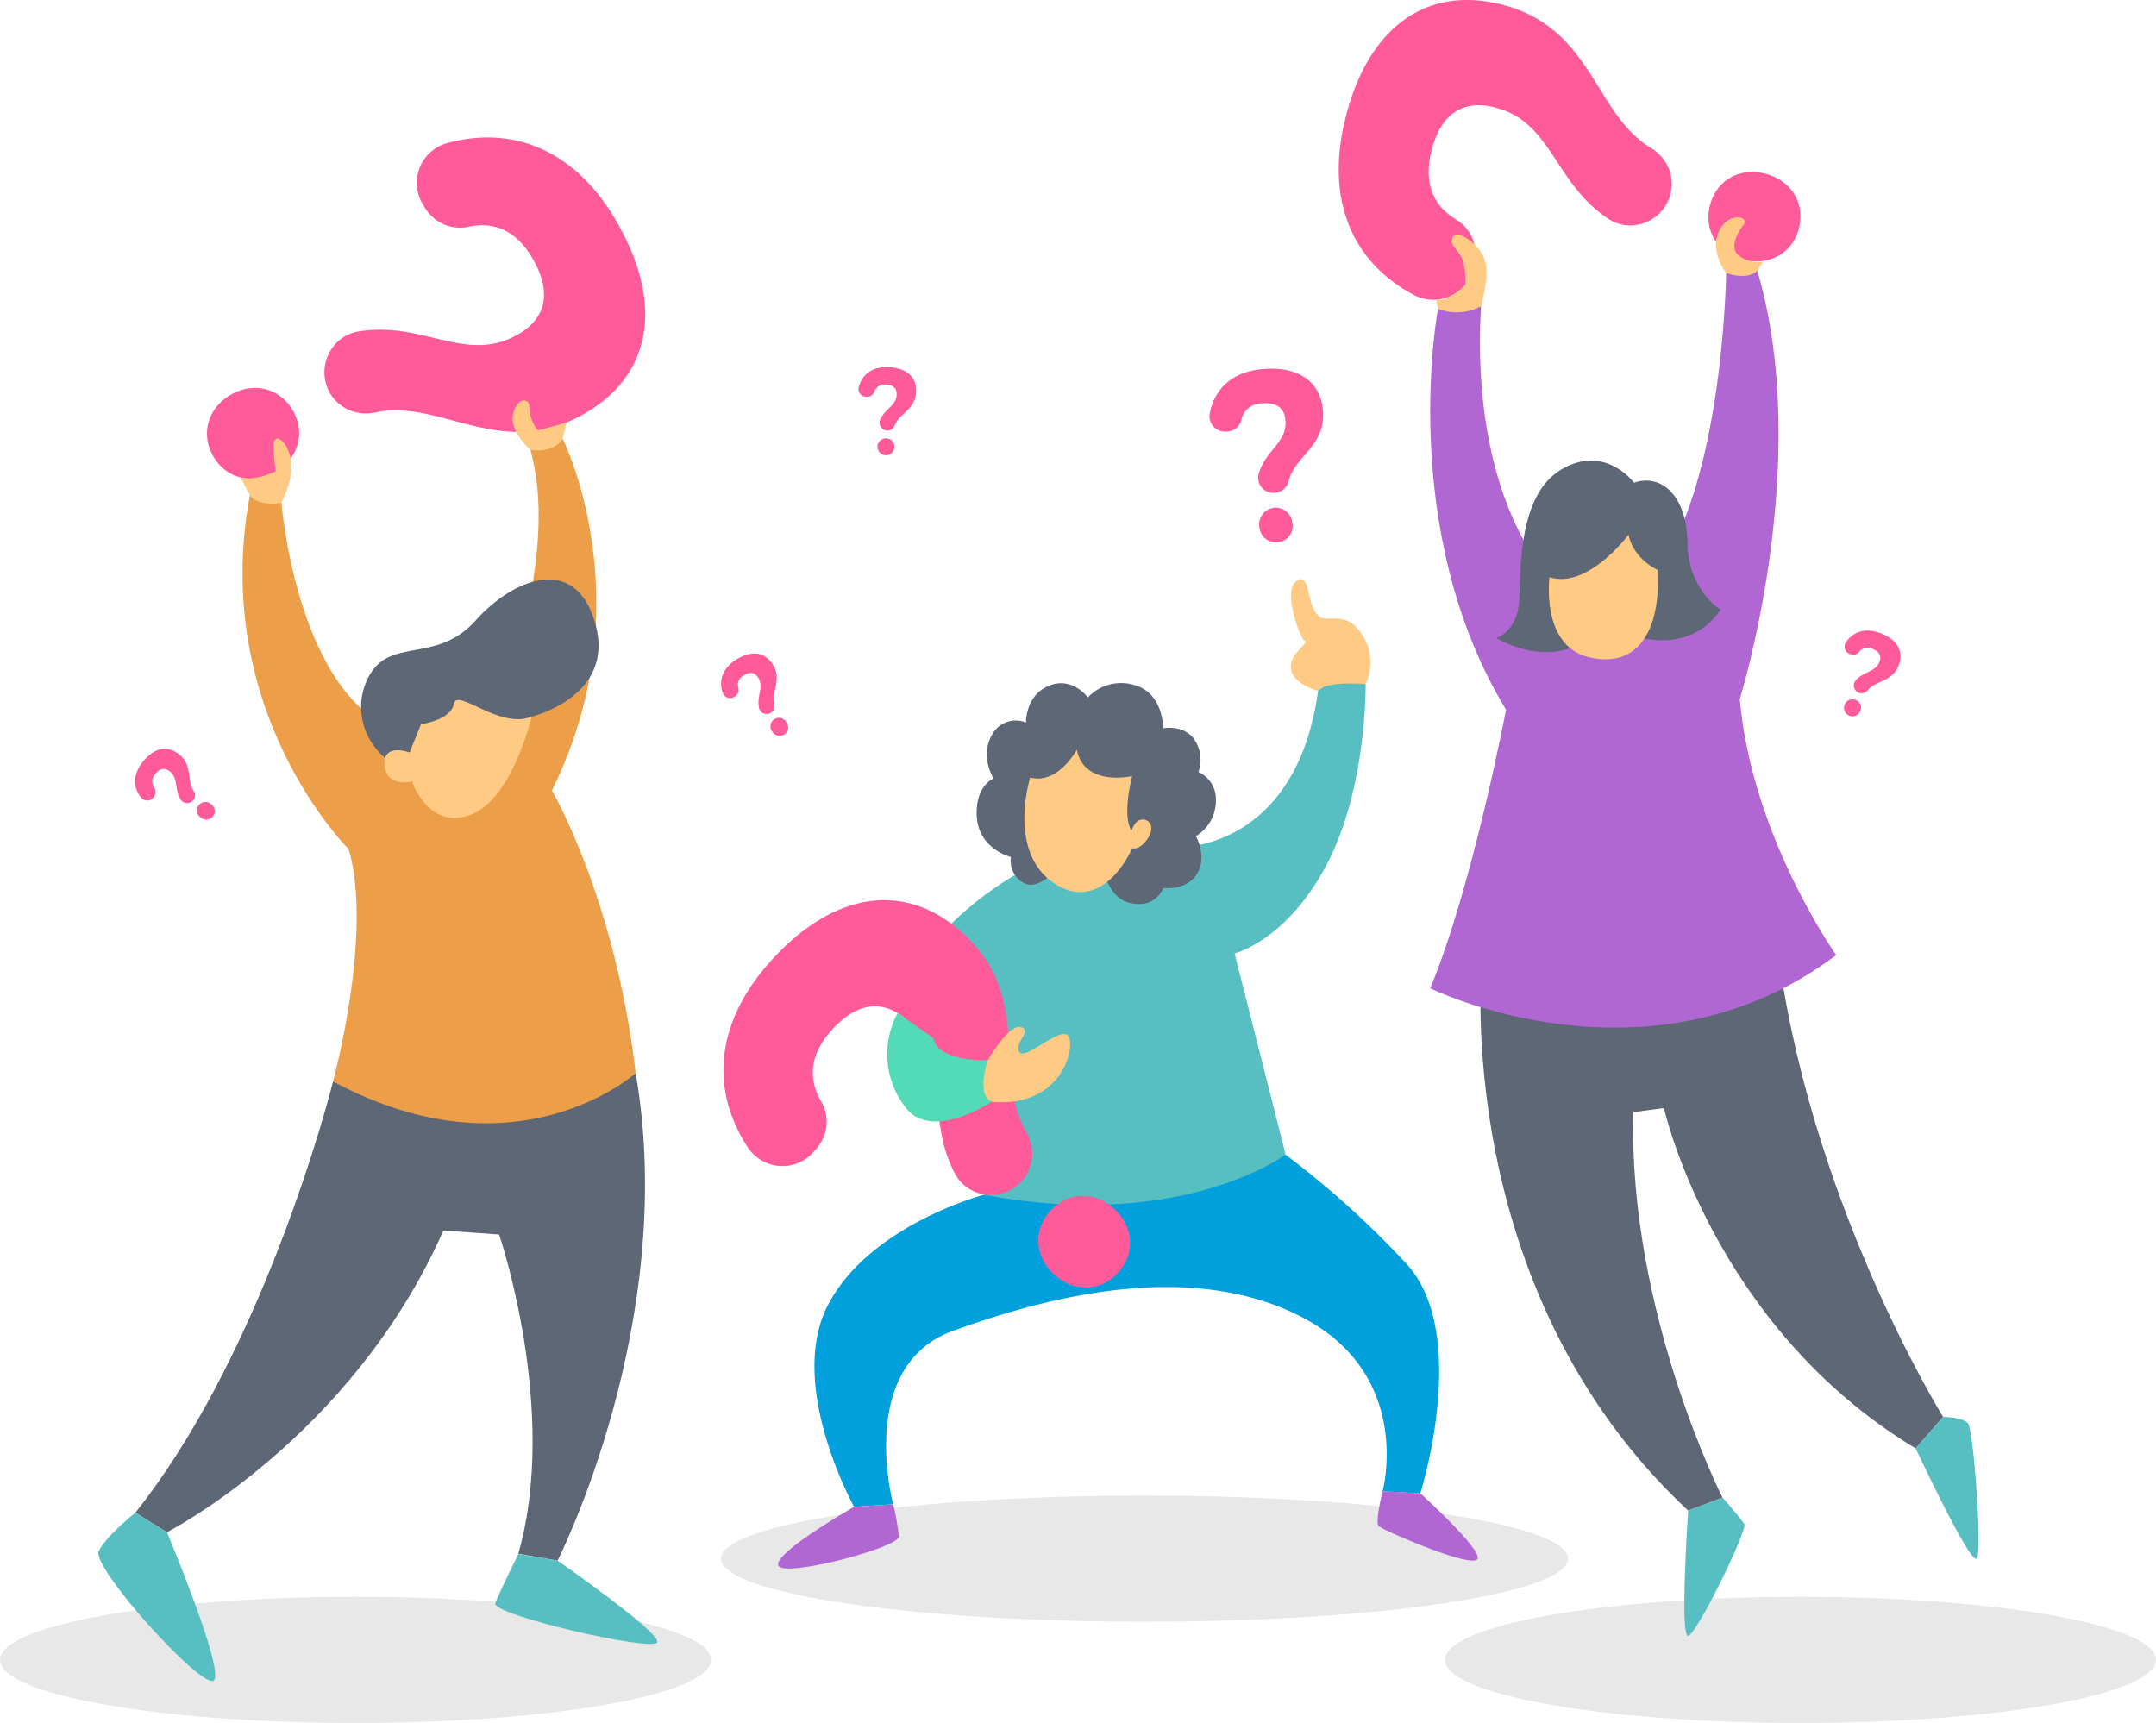 <svg xmlns="http://www.w3.org/2000/svg" viewBox="0 0 422.73 337.84"><title>4368435_2316144_crop</title><ellipse cx="69.71" cy="325.47" rx="69.71" ry="12.37" fill="#e8e8e8"/><ellipse cx="353.02" cy="325.47" rx="69.71" ry="12.37" fill="#e8e8e8"/><ellipse cx="224.41" cy="305.62" rx="83.04" ry="12.37" fill="#e8e8e8"/><path d="M192.82,234.3s-22.35,5.91-30.49,21.61,5.14,39.55,5.14,39.55l7.66-.5s-7.33-27.09,11.72-34,47-14,68.69-2.55,15.55,34,15.55,34l7.39.42s10-31.55-2.89-45.21a179,179,0,0,0-23.52-21.2Z" fill="#00a0dc"/><path d="M260.23,169.33c7.84-15.08,7.53-35.19,7.53-35.19-5.13-2.63-9.32,1.31-9.32,1.31-4.27,31-26.87,30.66-26.87,30.66s-17.71-.73-24.86,1.78-19,9.87-27.24,21.44a27.73,27.73,0,0,0-2.63,4.58A36.88,36.88,0,0,1,185,209.14,40.92,40.92,0,0,1,189.9,208l3.92,8-1,18.25c39.2,7.34,59.25-7.89,59.25-7.89l-10-39.41S252.39,184.41,260.23,169.33Z" fill="#57bfc1"/><path d="M213.3,136.75s-3.45-4.74-8.52-1.85c-3.71,2.1-3.62,6.78-3.62,6.78a5.25,5.25,0,0,0-6.76,2.6c-2.28,4.16.41,8.36.41,8.36s-3.5,1.36-3.31,7.17c.22,6.69,6.71,8.23,6.71,8.23a4.91,4.91,0,0,0,2.72,5.18c2.63,1.23,6-2.45,6-2.45l9.36-.66s.88,6.12,5.5,7c4.9,1,6.29-3,6.29-3s4.56.63,6.63-2.79-.23-7.37-.23-7.37a8.08,8.08,0,0,0,3.92-7.08,5.83,5.83,0,0,0-3.42-5.5,7.14,7.14,0,0,0-.93-6.56c-2.17-2.78-6-2-6-2s.15-6.81-5.52-8.45A8.93,8.93,0,0,0,213.3,136.75Z" fill="#5d6775"/><path d="M225.73,162.37a1.7,1.7,0,0,0-.67-1.37,1.77,1.77,0,0,0-2.43.42,5.2,5.2,0,0,0-.78,1.45c-1.92-3.11.14-10.7.14-10.7s-9.41,2.2-10.85-5.18c0,0-3.73,6.95-9.15,5.45,0,0-4.7,15,5.09,21,6.9,4.24,12.29-1.48,14.93-7.13C223.56,166.8,225.82,164.05,225.73,162.37Z" fill="#ffca83"/><path d="M150.79,188.82c11.94-13.49,26-16.45,37.72-6.09,14.26,12.61,6.07,27.82,12.7,39.18a8.51,8.51,0,0,1,1.18,4.31,8,8,0,0,1-2,5.32h0a8.18,8.18,0,0,1-8.85,2.29,7.78,7.78,0,0,1-4.34-3.77c-6-11.48-.41-22.16-9.3-30-5.06-4.48-10.28-3.26-15,2.12-3.94,4.45-4.63,9.11-1.87,13.84a7.82,7.82,0,0,1,.52,6.76,8.47,8.47,0,0,1-1.58,2.59l-.53.59a8.07,8.07,0,0,1-6.12,2.68,8.17,8.17,0,0,1-6.77-3.76C139.08,213.31,140.52,200.43,150.79,188.82Zm67.53,48.08c3.9,3.46,4.38,8.72,1,12.54s-8.66,4-12.56.53-4.22-8.73-.92-12.46S214.33,233.38,218.32,236.9Z" fill="#ff5a99"/><path d="M176,198.64a16.94,16.94,0,0,0,1.58,18.54c5.15,6.74,16.87-1.17,16.87-1.17l-.82-8.14s-9.73.48-10.62-4.32Z" fill="#53dbb7"/><path d="M193.66,207.87s4.18-7.19,6.53-6.46-1.58,3.19-.28,4.91,8.8-6,9.76-2.77-2.33,13.4-14.81,12.54C194.86,216.09,191.22,216,193.66,207.87Z" fill="#ffca83"/><path d="M258.44,135.46s-4.87-1.23-5.31-4.29,3.67-5,2.68-5.55-3.92-8.93-2.08-11.21,2.65.71,2.75,1.27c.59,3.21,1.39,4.72,2.52,5.41s4.48-.74,6.82,1.8a9.92,9.92,0,0,1,1.94,11.25S260,133.41,258.44,135.46Z" fill="#ffca83"/><path d="M167.47,295.46s-15.8,9-14.87,11.5,23.76-3.53,23.65-5.7a48.88,48.88,0,0,0-1.12-6.3Z" fill="#b167d3"/><path d="M278.48,292.81s11.95,10.77,11.24,12.83-17.26-5-19.34-6.33c-.9-.58.71-6.92.71-6.92Z" fill="#b167d3"/><path d="M65.29,212.08s-.15.61-.45,1.73c-2.48,9.28-15.24,53.84-38.29,82.79l6.18,3.84S69,281.92,86.93,241.28l10.93.78s11.79,34.45,3.77,62.6l7.69,1.35s23.81-46.81,15.32-95.56" fill="#5d6775"/><path d="M68.38,166.52S41.05,139.47,49,97.09l6.19,1.52s2.8,35.26,21,44l25.37-16.12S108.72,105,104,88.23L110.31,86s16.18,32.07-2.09,69c0,0,12.45,21.29,16.42,55.42,0,0-23.28,21-59.34,1.63C65.29,212.08,73.2,183.17,68.38,166.52Z" fill="#ec9f48"/><path d="M104.25,140.51s16.34-3.88,12.54-18-16.17-9.08-23.5-.88-15.81,3.74-20.2,9.78c-3.9,5.38-3.07,14.06,4.39,18.65S104.25,140.51,104.25,140.51Z" fill="#5d6775"/><path d="M120.78,43.25c9.1,15.55,7.53,29.85-6,37.75-16.42,9.61-28.33-2.9-41.18-.13a8.54,8.54,0,0,1-4.47-.22,8,8,0,0,1-4.43-3.56h0A8.16,8.16,0,0,1,65.32,68a7.77,7.77,0,0,1,4.93-3c12.79-2.14,21.19,6.5,31.43.51,5.84-3.42,6.3-8.75,2.67-14.94-3-5.13-7.22-7.25-12.57-6.09a7.82,7.82,0,0,1-6.58-1.61,8.14,8.14,0,0,1-2-2.31l-.4-.69a8,8,0,0,1-.64-6.65A8.16,8.16,0,0,1,87.87,28C101.15,24.5,113,29.88,120.78,43.25ZM54.06,92.46c-4.5,2.63-9.65,1.45-12.22-2.95S40.75,80,45.25,77.4s9.6-1.29,12.12,3S58.65,89.77,54.06,92.46Z" fill="#ff5a99"/><path d="M104.25,140.51s-3.77,16.22-12,19.27-11.49-6.55-11.49-6.55-5,1.24-5.37-3.21,4.92-2.48,4.92-2.48L82.55,142s5.88-.79,6.45-4S98,143.12,104.25,140.51Z" fill="#ffca83"/><path d="M32.73,300.44s11.45,27.25,9.17,29.07-24.16-22.3-22.53-25.42,7.18-7.49,7.18-7.49Z" fill="#57bfc1"/><path d="M109.32,306S129.44,320,128.87,322s-32.67-5.37-31.77-7.67,4.53-9.62,4.53-9.62Z" fill="#57bfc1"/><path d="M55.16,98.61S57.83,93.7,57,89.9s-3.24-5-3.34-2.83a35.75,35.75,0,0,0,.41,5.39s-4.71,2.06-6.94,1.13L49,97.09S50.14,99.29,55.16,98.61Z" fill="#ffca83"/><path d="M104,88.23s-4.24-3.72-3.39-7.12,3.21-3,3.2-1.38a7.2,7.2,0,0,0,1.67,4.68l5.62-1.56L110.31,86S109,88.87,104,88.23Z" fill="#ffca83"/><path d="M290.56,188.34S284.18,252.56,331,296.2l6.73-2.55s-18.53-36.51-17.48-75.58l6-.8S335.76,260,375.6,284l5.39-6.18s-26.84-43.14-32.74-94.11Z" fill="#5d6775"/><path d="M303.81,113.17S288.23,98,290.38,60.05l-8.43.5s-8.19,43.11,13.34,78.62c0,0-6.58,34.74-14.87,54.62,0,0,42.91,21.1,79.61-6.52,0,0-16.53-23.21-18.91-50.19,0,0,14.53-46.46,3.44-84l-6.11.48S337.93,94,325,111.76c-21.7,29.9.31-1.66.31-1.66Z" fill="#b167d3"/><path d="M320.37,94.65S314.77,87,306.21,92s-8,19.48-8.33,25.66-4.48,7.45-4.48,7.45,12.21,7.71,21.13-2.65c0,0,15,8.57,22.85-2.9,0,0-6.39-3.81-6.51-13.11S325.73,92.81,320.37,94.65Z" fill="#5d6775"/><path d="M263.57,24.15c4-17.56,14.95-26.91,30.18-23.43C312.31,5,312.42,22.23,323.68,29a8.57,8.57,0,0,1,3.11,3.22,8,8,0,0,1,.79,5.63h0a8.17,8.17,0,0,1-6.67,6.25,7.83,7.83,0,0,1-5.61-1.22c-10.79-7.2-11-19.26-22.56-21.9-6.6-1.5-10.59,2.07-12.18,9.06-1.32,5.8.3,10.22,5,13.05a7.84,7.84,0,0,1,3.69,5.68,8.17,8.17,0,0,1-.14,3l-.19.78a8,8,0,0,1-4.08,5.28,8.16,8.16,0,0,1-7.75-.06C265,51.26,260.12,39.26,263.57,24.15ZM345.88,34c5.08,1.16,8,5.55,6.9,10.52S347.08,52.14,342,51s-7.89-5.64-6.78-10.5S340.7,32.79,345.88,34Z" fill="#ff5a99"/><path d="M303.81,113.17s-1.76,13.36,7.63,15.67,14.22-4.71,13.59-17.08c0,0-4.71-2.06-5.73-6.9C319.3,104.86,311.3,115.61,303.81,113.17Z" fill="#ffca83"/><path d="M331,296.2s-1.69,24.85,0,24.56,11.7-20.75,11-21.91-4.24-5.2-4.24-5.2Z" fill="#57bfc1"/><path d="M375.6,284s10.9,23.3,12,21.56-.67-25.19-1.71-26.45-4.89-1.29-4.89-1.29Z" fill="#57bfc1"/><path d="M290.38,60.05s1.64-5.68.8-8.86-5.66-6.49-6.33-4.69.9,2.15,1.8,4.19a12.81,12.81,0,0,1,.66,5.16s-2.81,3.23-5.69,2.94l.33,1.76A10.08,10.08,0,0,0,290.38,60.05Z" fill="#ffca83"/><path d="M338.45,53.53s-3.23-4.08-1.46-8.09,6-3,4.95-1.53-2.17,3.35-1.81,5,3.7,2.95,5.54,2.36l-1.11,1.81S343,55.06,338.45,53.53Z" fill="#ffca83"/><path d="M247.67,72.36c6.69-.55,11.24,2.29,11.72,8.09.58,7.07-5.54,9-6.69,13.81a3.19,3.19,0,0,1-.79,1.47,3,3,0,0,1-1.91.91h0A3,3,0,0,1,247,95a2.88,2.88,0,0,1-.2-2.13c1.35-4.64,5.6-6.06,5.24-10.47-.2-2.51-1.92-3.53-4.58-3.31a4.08,4.08,0,0,0-4.07,3.24,2.91,2.91,0,0,1-1.61,2,3.15,3.15,0,0,1-1.09.29l-.3,0a3,3,0,0,1-2.33-.85,3,3,0,0,1-.85-2.76C238.21,75.93,241.92,72.84,247.67,72.36Zm5.76,30.34a3.19,3.19,0,0,1-3,3.63,3.23,3.23,0,0,1-3.51-3.1,3.25,3.25,0,1,1,6.47-.53Z" fill="#ff5a99"/><path d="M144.24,129.41c2.87-1.87,5.6-1.7,7.22.79,2,3-.3,5.4.34,7.81a1.53,1.53,0,0,1,0,.85,1.5,1.5,0,0,1-.63.88h0a1.57,1.57,0,0,1-1.74,0,1.49,1.49,0,0,1-.6-.91c-.52-2.41,1-4.08-.19-6-.7-1.07-1.72-1.11-2.86-.37a2.09,2.09,0,0,0-1,2.44,1.47,1.47,0,0,1-.24,1.26,1.77,1.77,0,0,1-.42.4l-.13.08a1.54,1.54,0,0,1-1.26.18,1.57,1.57,0,0,1-1.05-1C140.86,133.31,141.78,131,144.24,129.41Zm9.94,12.21a1.66,1.66,0,1,1-2.77,1.81,1.66,1.66,0,1,1,2.77-1.81Z" fill="#ff5a99"/><path d="M174.15,72c3.42.1,5.56,1.79,5.48,4.76-.11,3.61-3.32,4.27-4.17,6.62a1.66,1.66,0,0,1-.48.7,1.54,1.54,0,0,1-1,.35h0a1.55,1.55,0,0,1-1.41-1,1.47,1.47,0,0,1,0-1.09c.94-2.27,3.18-2.76,3.24-5,0-1.28-.77-1.9-2.13-1.93a2.08,2.08,0,0,0-2.25,1.41,1.52,1.52,0,0,1-.92.9,1.54,1.54,0,0,1-.57.08h-.15a1.54,1.54,0,0,1-1.41-2C169.15,73.23,171.21,71.87,174.15,72Zm1.21,15.7a1.66,1.66,0,1,1-1.61-1.75A1.61,1.61,0,0,1,175.36,87.65Z" fill="#ff5a99"/><path d="M368.63,124.12c3.21,1.19,4.7,3.48,3.67,6.26-1.25,3.39-4.5,3-6.06,4.94a1.55,1.55,0,0,1-1.76.52h0a1.53,1.53,0,0,1-1-1.41,1.51,1.51,0,0,1,.36-1c1.62-1.85,3.9-1.59,4.68-3.71.45-1.2-.13-2-1.41-2.51a2.08,2.08,0,0,0-2.58.62,1.49,1.49,0,0,1-1.16.56,1.55,1.55,0,0,1-.56-.11l-.15-.05a1.55,1.55,0,0,1-.89-.9,1.58,1.58,0,0,1,.2-1.46C363.49,123.73,365.87,123.1,368.63,124.12Zm-3.87,15.26a1.65,1.65,0,1,1-3.1-1.14,1.61,1.61,0,0,1,2.14-1A1.59,1.59,0,0,1,364.76,139.38Z" fill="#ff5a99"/><path d="M27.9,149.5C30,146.78,32.6,146,35,147.82c2.88,2.19,1.54,5.19,2.95,7.24a1.62,1.62,0,0,1,.29.8,1.58,1.58,0,0,1-.31,1h0a1.56,1.56,0,0,1-1.64.56,1.51,1.51,0,0,1-.88-.66c-1.3-2.09-.38-4.19-2.18-5.55-1-.78-2-.48-2.81.61a2.09,2.09,0,0,0-.17,2.65,1.47,1.47,0,0,1,.2,1.27,1.67,1.67,0,0,1-.27.51l-.09.12a1.51,1.51,0,0,1-1.12.59,1.56,1.56,0,0,1-1.34-.62C26,154.3,26.12,151.84,27.9,149.5Zm13.46,8.16a1.66,1.66,0,1,1-2,2.64,1.66,1.66,0,1,1,2-2.64Z" fill="#ff5a99"/></svg>